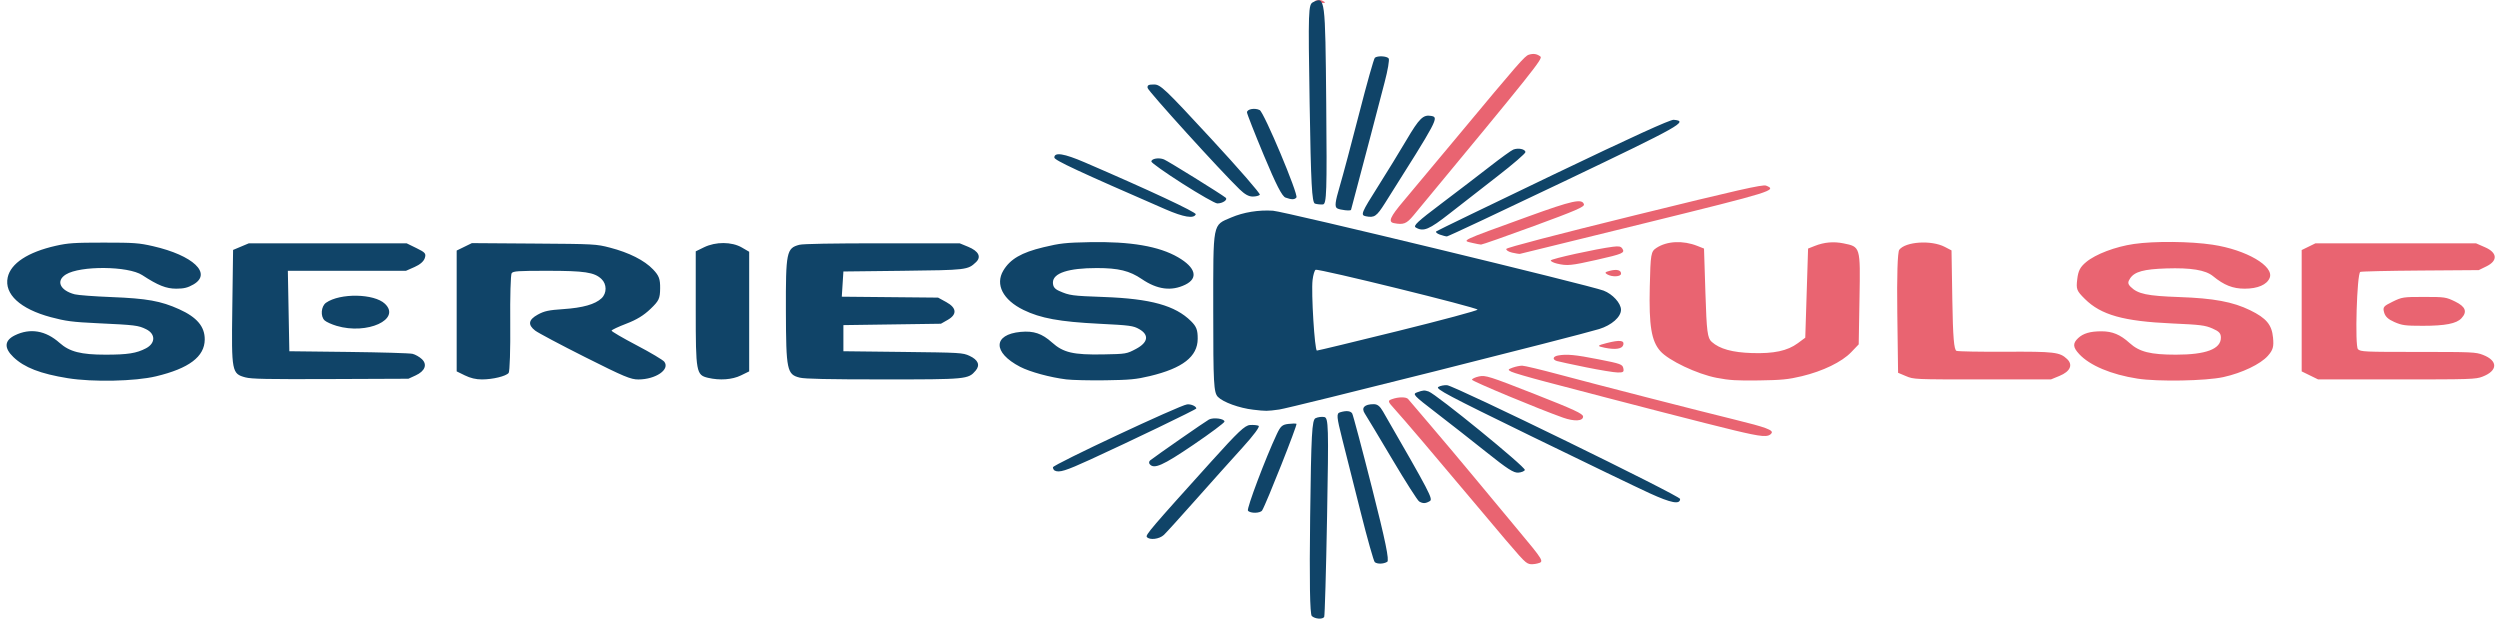 <?xml version="1.0" encoding="UTF-8" standalone="no"?>
<svg xmlns:inkscape="http://www.inkscape.org/namespaces/inkscape" xmlns:sodipodi="http://sodipodi.sourceforge.net/DTD/sodipodi-0.dtd" xmlns="http://www.w3.org/2000/svg" xmlns:svg="http://www.w3.org/2000/svg" version="1.1" id="svg1" width="400" height="100" viewBox="0 0 400 100">
  <defs id="defs1"></defs>
  <g id="g1">
    <g id="g2" transform="matrix(0.45,0,0,0.22,-97.482,-31.252)">
      <path style="fill:#e96471" d="m 760.346,552.18 c -1.61,-1.046 -2.188,-2.354 -17.317,-39.18 -17.027,-41.445 -27.009,-65.445 -30.557,-73.469 -2.485,-5.62 -2.532,-6.014 -0.859,-7.237 2.246,-1.643 5.026,-1.664 5.672,-0.044 0.274,0.688 3.937,9.484 8.14,19.548 4.203,10.064 10.959,26.489 15.014,36.5 4.055,10.011 11.023,27.155 15.484,38.097 9.776,23.977 9.822,24.136 7.361,25.453 -1.04,0.557 -2.363,0.706 -2.938,0.332 z m 72.792,-97.209 C 824.199,450.593 795.608,435.52 766,419.577 c -5.775,-3.11 -11.175,-6.339 -12,-7.177 -1.335,-1.355 -1.286,-1.681 0.441,-2.962 C 755.509,408.647 757.034,408 757.83,408 c 0.796,0 6.673,2.871 13.059,6.38 13.321,7.319 49.322,26.227 62.611,32.883 11,5.51 13.842,7.681 12.984,9.918 -1.178,3.069 -3.276,2.722 -13.347,-2.21 z m -60.793,-9.192 c -8.59,-6.206 -32.339,-26.437 -32.341,-27.551 -0.002,-0.699 1.107,-1.777 2.464,-2.396 2.294,-1.045 3.682,-0.148 19.75,12.771 C 776.28,439.911 779.5,442.966 779.5,445 c 0,3.376 -3.095,3.713 -7.155,0.78 z M 827,416.843 c -6.951,-2.737 -17.111,-12.603 -20.058,-19.478 -3.159,-7.371 -4.046,-18.43 -3.73,-46.544 0.273,-24.291 0.402,-25.831 2.39,-28.5 3.728,-5.005 9.408,-5.562 14.521,-1.424 l 2.376,1.923 0.5,32.34 c 0.436,28.194 0.722,32.747 2.235,35.511 2.814,5.143 7.322,7.706 14.343,8.153 7.779,0.495 12.599,-1.625 16.261,-7.154 l 2.661,-4.018 0.5,-32.416 0.5,-32.416 2.376,-1.923 c 3.364,-2.721 6.68,-3.324 10.22,-1.857 6.023,2.495 6.008,2.39 5.691,39.593 L 877.5,392.5 l -2.681,5.72 c -3.31,7.063 -10.073,13.778 -17.568,17.445 -4.799,2.348 -7.169,2.825 -15.218,3.062 -7.866,0.232 -10.496,-0.098 -15.033,-1.884 z m 149.624,0.573 c -9.339,-2.97 -16.951,-9.523 -20.734,-17.851 -2.258,-4.972 -2.35,-7.776 -0.38,-11.585 1.8,-3.482 4.302,-4.98 8.313,-4.98 3.878,0 6.686,2.393 9.983,8.505 3.49,6.471 7.414,8.492 16.494,8.494 10.67,0.002 15.973,-4.099 15.973,-12.355 0,-3.184 -0.612,-4.557 -2.968,-6.663 -2.643,-2.361 -4.222,-2.766 -14.386,-3.692 -17.271,-1.573 -25.272,-6.169 -31.002,-17.808 -2.943,-5.977 -3.141,-7.025 -2.718,-14.331 0.36,-6.224 1.025,-8.852 3.157,-12.491 3.375,-5.759 10.41,-11.213 16.979,-13.164 7.283,-2.163 20.072,-1.921 28.006,0.53 11.974,3.698 21.981,15.624 20.274,24.16 -0.987,4.937 -4.253,7.817 -8.864,7.817 -4.231,0 -7.341,-2.514 -11.269,-9.108 -2.662,-4.47 -7.84,-6.211 -16.698,-5.615 -7.93,0.533 -11.175,2.354 -12.761,7.16 -0.909,2.755 -0.875,4.084 0.161,6.195 2.558,5.217 5.851,6.639 17.262,7.454 12.297,0.878 19.11,3.468 25.238,9.596 5.758,5.758 7.697,10.504 8.135,19.91 0.311,6.688 -0.01,8.982 -1.833,13.227 -2.596,6.035 -9.174,12.475 -15.807,15.475 -6.198,2.803 -23.292,3.432 -30.552,1.123 z m -82.318,-1.829 -2.806,-2.413 -0.28,-43.443 c -0.173,-26.884 0.096,-44.432 0.707,-46.039 2.267,-5.964 11.414,-7.151 16.163,-2.098 l 2.41,2.564 0.287,36.134 c 0.214,26.949 0.595,36.338 1.5,36.935 0.667,0.44 8.426,0.725 17.241,0.632 17.587,-0.185 19.45,0.262 22.05,5.291 2.195,4.245 1.14,9.067 -2.689,12.289 L 945.847,418 h -24.368 c -24.315,0 -24.374,-0.005 -27.173,-2.413 z M 1037.923,415.077 1035,412.154 v -44.122 -44.122 l 2.454,-2.455 2.455,-2.455 h 28.53 28.53 l 3.243,2.898 c 4.375,3.909 4.585,9.76 0.495,13.852 l -2.748,2.75 -20.73,0.306 c -11.401,0.168 -21.029,0.618 -21.395,1 -1.198,1.247 -1.964,54.083 -0.816,56.228 0.993,1.855 2.195,1.965 21.382,1.965 19.233,0 20.476,0.115 23.04,2.131 5.415,4.259 5.348,11.531 -0.147,15.853 -2.43,1.912 -4.004,2.016 -30.505,2.016 h -27.942 z m -257.463,-5.936 c -4.972,-2.07 -9.585,-4.099 -10.25,-4.511 -1.71,-1.057 -1.502,-3.304 0.372,-4.023 3.046,-1.169 6.1,-0.58 14.475,2.792 7.838,3.156 8.465,3.621 8.756,6.5 0.27,2.676 -0.004,3.094 -2,3.053 -1.272,-0.026 -6.381,-1.742 -11.353,-3.811 z m 6.79,-14.153 c -2.929,-1.202 -2.842,-1.63 0.7,-3.462 4.552,-2.354 6.237,-2.002 5.866,1.224 -0.349,3.03 -2.691,3.828 -6.566,2.238 z M 1067.954,376.25 c -2.199,-1.965 -3.239,-3.955 -3.644,-6.972 -0.515,-3.845 -0.251,-4.537 2.962,-7.75 3.426,-3.426 3.75,-3.528 11.228,-3.528 7.423,0 7.822,0.122 11.1,3.4 3.686,3.686 4.361,7.397 2.205,12.128 -1.772,3.889 -5.747,5.472 -13.74,5.472 -6.261,0 -7.372,-0.302 -10.111,-2.75 z M 788.058,341.57 c -0.95,-1.144 -0.77,-1.653 0.898,-2.546 2.521,-1.349 4.044,-0.583 4.044,2.036 0,2.314 -3.173,2.642 -4.942,0.511 z M 770.25,333.78 c -1.238,-0.597 -2.25,-1.636 -2.25,-2.308 0,-1.153 16.394,-8.534 22.156,-9.976 2.135,-0.534 2.785,-0.257 3.315,1.411 0.98,3.086 0.142,3.827 -9.2,8.144 -9.057,4.184 -10.444,4.454 -14.02,2.73 z m -16.04,-8.022 c -1.26,-0.605 -2.16,-1.81 -2,-2.678 0.178,-0.971 17.755,-10.374 45.605,-24.398 36.612,-18.437 45.59,-22.59 46.75,-21.628 4.035,3.349 2.558,4.286 -42.758,27.15 -24.307,12.263 -44.444,22.378 -44.75,22.476 -0.306,0.098 -1.586,-0.316 -2.846,-0.921 z M 740.25,318.78 c -3.99,-1.924 -5.074,-0.866 19.75,-19.283 15.715,-11.659 19.186,-13.205 19.809,-8.824 0.254,1.78 -2.957,4.624 -17.779,15.75 -9.949,7.468 -18.413,13.547 -18.809,13.51 -0.397,-0.037 -1.734,-0.556 -2.971,-1.153 z m -28,-14.442 c -2.141,-0.864 -1.389,-4.456 3.314,-15.838 2.5,-6.05 11.231,-27.425 19.402,-47.5 21.635,-53.157 23.803,-58.237 25.236,-59.145 1.651,-1.046 2.895,-0.647 4.14,1.325 0.934,1.48 -2.245,9.617 -45.147,115.57 -2.453,6.059 -3.563,6.952 -6.945,5.588 z M 684.309,142.609 c 1.449,-0.888 2.097,-0.721 3.256,0.841 1.238,1.668 -4.97,0.21 -3.256,-0.841 z" id="path3"></path>
      <path style="fill:#104468" d="m 683.049,590.092 c -0.679,-1.269 -0.877,-25.449 -0.591,-72.159 0.369,-60.252 0.641,-70.461 1.908,-71.729 0.813,-0.813 2.214,-1.196 3.113,-0.851 1.5,0.575 1.582,6.54 0.997,72.387 -0.35,39.468 -0.812,72.322 -1.025,73.01 -0.588,1.894 -3.249,1.496 -4.402,-0.658 z m 22.39,-39.19 c -0.373,-0.604 -2.625,-16.917 -5.004,-36.25 -2.379,-19.333 -5.344,-43.392 -6.59,-53.463 -1.969,-15.925 -2.074,-18.432 -0.805,-19.235 2.234,-1.413 3.769,-1.133 4.367,0.796 0.298,0.963 3.469,25.34 7.047,54.173 4.808,38.755 6.217,52.769 5.402,53.75 -1.338,1.612 -3.494,1.724 -4.417,0.229 z M 624.391,532.577 c -0.546,-1.424 1.543,-6.426 23.006,-55.077 9.511,-21.56 11.843,-26.057 13.652,-26.335 1.2,-0.184 2.589,0.073 3.088,0.572 0.542,0.542 -1.763,6.909 -5.732,15.835 -3.651,8.21 -11.09,25.197 -16.532,37.747 -5.442,12.55 -10.576,24.138 -11.41,25.75 -1.613,3.12 -5.121,3.99 -6.073,1.508 z m 35.948,-19.136 c -0.536,-1.398 6.299,-38.465 10.269,-55.692 1.321,-5.732 1.928,-6.845 4.021,-7.37 1.356,-0.34 2.692,-0.391 2.97,-0.113 0.436,0.436 -10.754,58.189 -12.204,62.985 -0.656,2.17 -4.244,2.306 -5.056,0.191 z m 60.876,-6.691 c -0.566,-0.688 -4.88,-14.525 -9.586,-30.75 -4.706,-16.225 -9.093,-31.17 -9.748,-33.21 C 700.542,438.622 701.766,436 705.051,436 c 1.325,0 2.201,1.4 3.287,5.25 16.839,59.724 17.876,63.787 16.658,65.255 -1.513,1.823 -2.432,1.882 -3.781,0.245 z m 81.974,-5.955 c -4.229,-3.954 -23.162,-22.619 -42.073,-41.478 -29.745,-29.664 -34.209,-34.5 -33.088,-35.852 0.713,-0.859 2.119,-1.428 3.124,-1.264 2.695,0.44 82.847,80.468 82.847,82.72 0,4.242 -3.143,3.042 -10.811,-4.126 z m -58.128,-30.004 c -5.152,-8.41 -13.202,-21.315 -17.889,-28.678 -8.037,-12.627 -8.415,-13.464 -6.656,-14.75 2.126,-1.554 2.566,-1.619 4.051,-0.598 2.694,1.852 34.606,55.087 34.224,57.092 -0.172,0.903 -1.224,1.774 -2.338,1.934 -1.642,0.236 -3.794,-2.597 -11.393,-15 z M 591.667,484.333 C 591.3,483.967 591,482.874 591,481.905 c 0,-1.908 45.111,-45.17 47.708,-45.753 1.397,-0.314 3.237,1.358 3.276,2.975 0.017,0.697 -23.382,23.76 -37.748,37.204 -8.723,8.164 -10.975,9.598 -12.57,8.002 z M 625.38,479.548 c -0.306,-0.799 -0.213,-2.009 0.208,-2.69 2.106,-3.408 19.785,-28.538 20.901,-29.71 1.602,-1.683 5.511,-0.61 5.511,1.512 0,0.838 -4.994,8.458 -11.098,16.933 -10.902,15.136 -14,17.922 -15.522,13.956 z m 36.856,-39.527 c -4.985,-1.182 -10.737,-5.45 -12.579,-9.333 C 648.173,427.561 648,421.035 648,368.049 c 0,-65.156 -0.302,-61.943 6.363,-67.795 4.389,-3.853 9.75,-5.637 14.879,-4.949 4.019,0.539 112.602,54.211 117.554,58.106 3.217,2.531 6.155,9.125 6.182,13.879 0.03,5.22 -3.29,11.248 -7.748,14.067 -7.654,4.84 -109.956,57.474 -113.766,58.531 -4.408,1.224 -4.616,1.227 -9.229,0.133 z m 51.494,-57.252 c 15.526,-7.848 28.239,-14.832 28.25,-15.521 0.024,-1.499 -56.573,-29.988 -57.577,-28.983 -0.384,0.384 -0.873,3.744 -1.086,7.467 -0.525,9.145 0.744,51.264 1.545,51.288 0.351,0.01 13.342,-6.402 28.869,-14.25 z m -473,34.334 c -9.722,-3.199 -15.46,-7.749 -19.324,-15.32 -3.407,-6.677 -3.23,-12.114 0.516,-15.86 5.425,-5.425 10.93,-3.523 15.883,5.488 3.555,6.468 7.596,8.589 16.363,8.589 7.871,0 11.012,-1.013 14.369,-4.636 3.423,-3.693 3.446,-10.47 0.048,-13.869 -2.828,-2.828 -3.802,-3.073 -17.379,-4.376 -8.757,-0.84 -11.219,-1.494 -16.5,-4.386 -10.901,-5.969 -16.618,-16.745 -15.345,-28.927 1.066,-10.203 7.2,-18.437 17.138,-23.007 4.335,-1.994 6.596,-2.299 17,-2.299 10.836,0 12.538,0.252 17.546,2.601 14.281,6.699 21.073,19.851 14.365,27.822 -1.986,2.36 -3.407,3.077 -6.1,3.077 -3.608,0 -6.495,-2.351 -12.109,-9.859 -4.99,-6.674 -22.045,-6.97 -27.156,-0.472 -3.634,4.619 -2.105,11.623 3.151,14.436 1.152,0.616 7.018,1.516 13.037,2 12.645,1.016 17.558,2.818 24.079,8.829 6.333,5.838 9.145,12.652 9.107,22.066 -0.051,12.459 -5.587,21 -17.339,26.749 -7.437,3.638 -22.438,4.286 -31.35,1.354 z m 355.016,0.873 c -5.753,-1.449 -12.904,-5.434 -16.396,-9.136 -9.821,-10.411 -9.718,-23.554 0.198,-25.414 4.621,-0.867 7.559,1.168 11.124,7.706 4.021,7.375 7.556,9.064 18.156,8.675 8.186,-0.3 8.385,-0.369 11.75,-4.041 4.281,-4.672 4.705,-10.163 1.108,-14.345 -2.132,-2.479 -3.267,-2.789 -14.382,-3.928 -13.89,-1.424 -20.729,-3.985 -26.767,-10.022 -7.317,-7.317 -10.124,-18.496 -7.184,-28.608 2.436,-8.379 6.427,-13.135 14.258,-16.99 5.914,-2.911 7.91,-3.361 16.424,-3.703 14.548,-0.584 24.676,2.954 31.45,10.989 6.29,7.46 7.299,15.213 2.592,19.92 -4.93,4.93 -9.96,3.608 -15.473,-4.066 C 618.27,338.979 614.315,337 606.597,337 596.471,337 591,340.683 591,347.5 c 0,3.038 0.603,4.694 2.25,6.177 3.677,3.31 4.481,3.532 15.857,4.374 16.662,1.233 25.386,6.183 31.002,17.591 1.928,3.917 2.387,6.409 2.367,12.858 -0.04,12.912 -5.344,21.353 -17.002,27.057 -4.881,2.388 -7.117,2.822 -15.829,3.073 -5.58,0.161 -11.834,-0.134 -13.899,-0.654 z m -291.858,-1.451 c -4.845,-2.678 -4.972,-4.031 -4.67,-49.895 L 299.5,323.825 302.306,321.413 305.112,319 H 333.156 361.2 l 3.527,3.527 c 3.129,3.129 3.46,3.947 2.935,7.25 -0.379,2.384 -1.689,4.713 -3.642,6.473 l -3.05,2.75 h -20.999 -20.999 l 0.265,29.25 0.265,29.25 21,0.504 c 11.55,0.277 21.804,0.894 22.787,1.371 0.983,0.477 2.485,2.217 3.338,3.867 2.015,3.897 1.113,8.715 -2.22,11.847 l -2.564,2.41 -27.671,0.234 c -22.573,0.191 -28.152,-0.032 -30.283,-1.21 z M 381.923,415.077 379,412.154 v -43.941 -43.941 l 2.703,-2.703 2.703,-2.703 22.047,0.317 c 21.636,0.311 22.14,0.366 27.047,2.967 6.797,3.603 12.266,9.257 15.332,15.85 2.116,4.55 2.549,6.934 2.51,13.802 -0.042,7.419 -0.408,9.009 -3.445,14.951 -2.417,4.731 -4.891,7.818 -8.573,10.698 -2.847,2.227 -5.209,4.503 -5.25,5.059 -0.041,0.555 3.969,5.347 8.911,10.648 4.942,5.301 9.373,10.696 9.846,11.99 2.068,5.656 -3.064,12.827 -9.216,12.878 -2.723,0.023 -5.107,-2.022 -18.952,-16.25 C 415.953,392.824 407.967,384.15 406.917,382.5 c -2.696,-4.236 -2.41,-7.916 0.904,-11.625 2.343,-2.622 3.883,-3.302 9.094,-4.015 6.948,-0.95 11.325,-3.489 13.6,-7.889 1.914,-3.702 1.899,-10.269 -0.032,-14.004 C 427.944,340.056 424.522,339 411.157,339 c -10.389,0 -12.029,0.225 -12.605,1.726 -0.364,0.949 -0.592,17.262 -0.506,36.25 0.086,18.988 -0.168,35.328 -0.566,36.311 -0.966,2.39 -5.652,4.713 -9.507,4.713 -2.122,0 -4.065,-0.939 -6.05,-2.923 z m 86.441,1.753 C 464.177,414.803 464,412.82 464,367.876 v -43.03 l 2.923,-2.923 c 4.191,-4.191 9.887,-4.126 13.488,0.154 L 483,325.153 v 43.5 43.5 l -2.923,2.923 c -3.111,3.111 -7.539,3.774 -11.713,1.753 z M 501,416.709 c -4.571,-2.306 -4.883,-5.365 -4.944,-48.491 -0.06,-42.873 0.22,-45.69 4.793,-48.137 C 502.155,319.382 512.579,319 530.358,319 h 27.489 l 3.003,2.527 c 3.746,3.152 4.784,7.346 2.78,11.223 -2.906,5.62 -3.287,5.711 -26.03,6.25 l -21.099,0.5 -0.286,9.165 -0.286,9.165 17.12,0.335 17.12,0.335 2.916,3.266 c 3.718,4.164 3.906,8.971 0.506,12.928 L 551.179,377.5 533.839,378 516.5,378.5 v 9.5 9.5 l 21.172,0.5 c 20.455,0.483 21.256,0.579 23.649,2.829 3.1,2.916 3.881,6.754 2.194,10.79 -2.625,6.283 -3.139,6.382 -32.987,6.366 C 510.789,417.974 502.826,417.63 501,416.709 Z M 336.314,379.05 c -1.752,-1.069 -3.665,-2.837 -4.25,-3.931 -1.575,-2.943 -1.29,-10.351 0.497,-12.902 4.989,-7.122 17.075,-6.689 20.922,0.75 5.863,11.337 -6.287,22.718 -17.169,16.082 z M 728.538,312.652 c -1.014,-0.742 -1.56,-1.807 -1.214,-2.368 0.347,-0.561 19.081,-19.114 41.632,-41.229 28.104,-27.56 41.559,-40.103 42.772,-39.871 5.361,1.022 2.694,4.09 -38.786,44.618 C 750.314,295.91 731.48,314 731.091,314 c -0.39,0 -1.538,-0.607 -2.552,-1.348 z m -8.525,-5.136 c -1.02,-1.229 0.552,-4.236 9.128,-17.46 5.698,-8.787 13.483,-20.96 17.301,-27.052 3.818,-6.092 7.524,-11.56 8.237,-12.152 1.747,-1.45 4.323,-0.336 4.316,1.867 -0.003,0.98 -4.411,8.756 -9.795,17.281 -5.385,8.525 -13.082,20.788 -17.106,27.25 -7.379,11.851 -9.365,13.538 -12.081,10.265 z M 631.016,294.269 C 600.129,266.787 591.5,258.567 591.5,256.628 c 0,-4.087 3.449,-2.963 10.817,3.526 22.706,19.999 39.744,36.293 39.468,37.745 -0.641,3.367 -4.285,2.138 -10.768,-3.63 z m 71.234,5.069 c -1.953,-0.788 -1.615,-2.476 4.35,-21.747 3.08,-9.95 7.612,-25.066 10.071,-33.591 4.627,-16.041 5.982,-18.731 8.876,-17.62 2.726,1.046 2.405,2.284 -16.467,63.37 -3.009,9.739 -3.778,10.819 -6.831,9.588 z m -10.192,-5.768 c -0.923,-1.112 -0.727,-4.613 0.884,-15.75 1.139,-7.876 4.281,-31.965 6.982,-53.532 2.701,-21.567 5.199,-39.679 5.552,-40.25 0.976,-1.579 4.233,-1.238 4.905,0.514 0.328,0.853 -0.318,8.616 -1.434,17.25 -1.116,8.634 -3.371,26.273 -5.011,39.198 -1.64,12.925 -3.871,30.19 -4.959,38.366 -1.088,8.177 -1.978,15.039 -1.978,15.25 0,1.032 -3.903,0.206 -4.942,-1.047 z m -7.89,-3.431 c -1.08,-0.696 -1.438,-14.458 -1.893,-72.785 -0.531,-68.139 -0.467,-72.02 1.224,-73.712 4.281,-4.281 4.337,-3.384 4.678,73.842 0.283,64.26 0.143,73.017 -1.178,73.249 -0.825,0.145 -2.099,-0.123 -2.832,-0.595 z m -47.112,-14.566 C 630.975,267.639 626,260.425 626,259.542 c 0,-2.143 2.665,-3.065 4.488,-1.552 1.414,1.174 20.331,25.183 21.907,27.804 0.897,1.493 -1.013,4.206 -2.961,4.206 -0.727,0 -6.297,-6.492 -12.378,-14.427 z M 673.696,285.75 c -1.224,-0.908 -3.331,-9.313 -7.691,-30.685 C 662.702,238.875 660,224.799 660,223.783 c 0,-2.411 2.78,-3.439 4.516,-1.67 1.537,1.566 13.849,61.493 13.058,63.555 -0.638,1.663 -1.714,1.685 -3.878,0.082 z m -16.324,-6 c -6.755,-13.326 -32.568,-71.523 -32.711,-73.75 -0.131,-2.033 0.299,-2.5 2.301,-2.5 2.273,0 3.83,3.026 20.286,39.435 9.803,21.689 17.597,40.027 17.319,40.75 C 664.29,284.408 663.156,285 662.048,285 c -1.426,0 -2.793,-1.535 -4.676,-5.25 z" id="path2"></path>
    </g>
  </g>
</svg>
